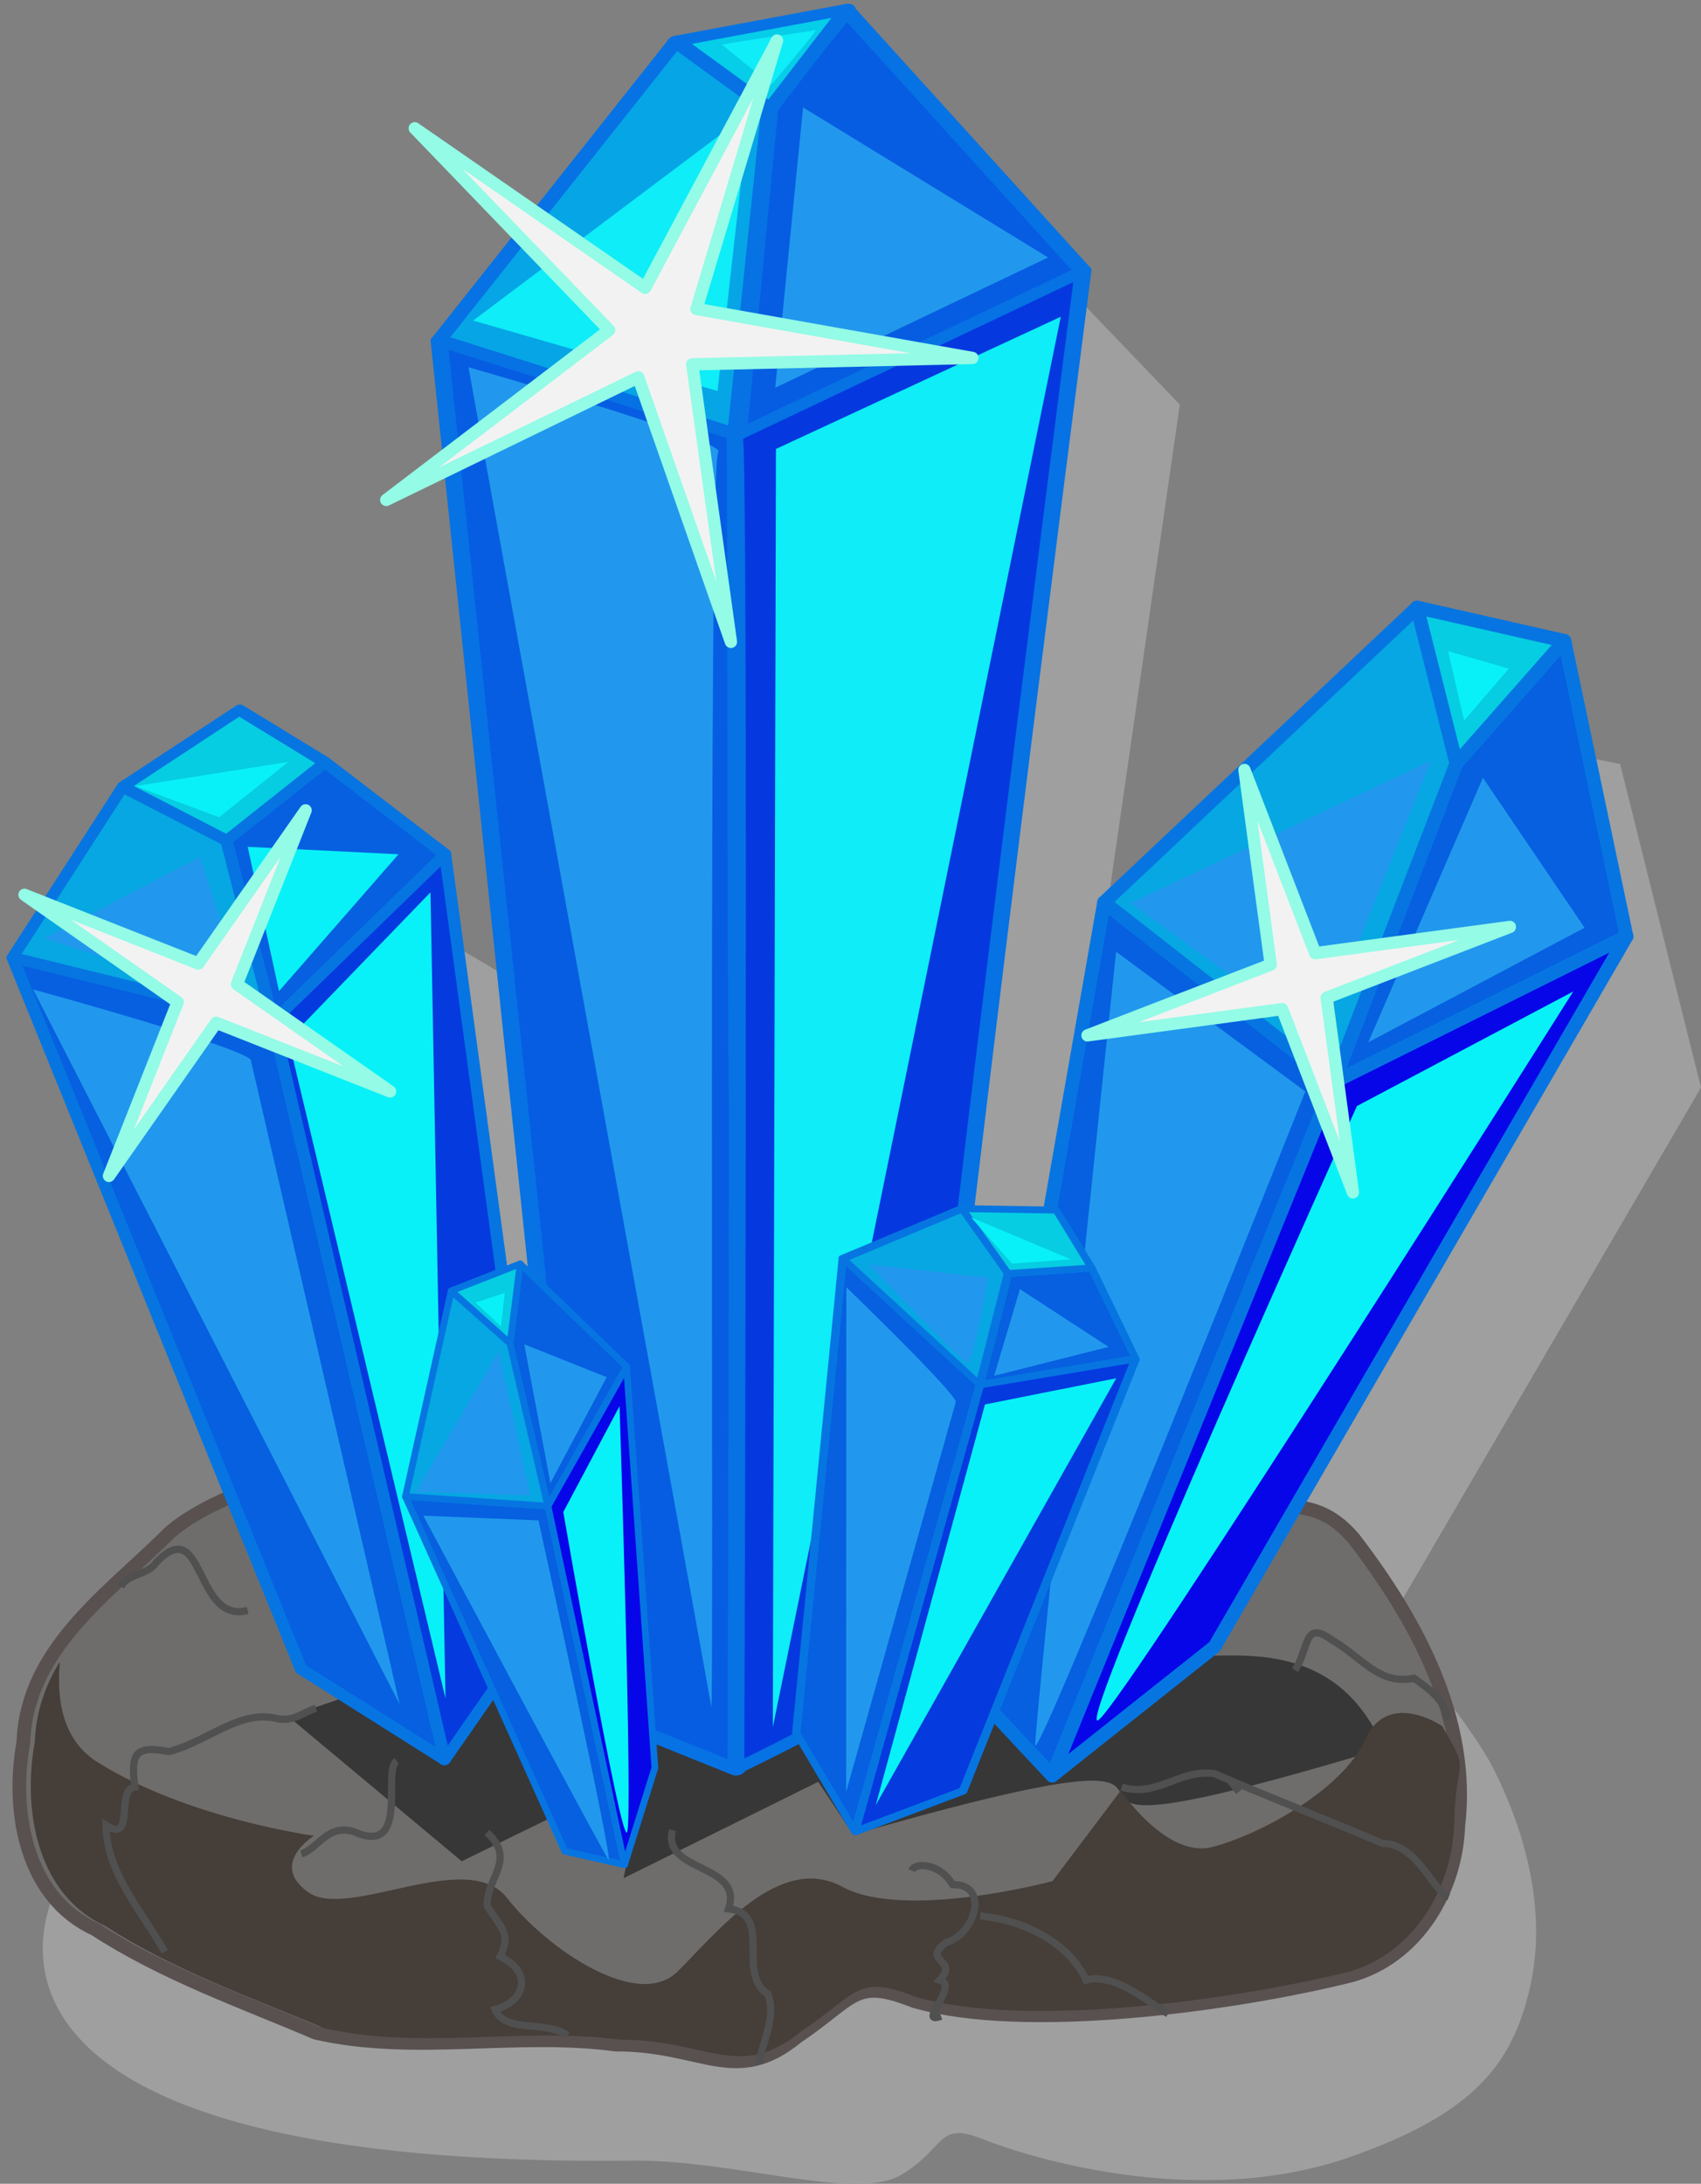<?xml version="1.0" encoding="UTF-8"?>
<svg enable-background="new" version="1.1" viewBox="0 0 234.08 300.53" xmlns="http://www.w3.org/2000/svg" xmlns:xlink="http://www.w3.org/1999/xlink">
 <rect x="0" y="0" width="234.08" height="300.53" fill="#808080" stroke="none"/>
 <defs>
  <linearGradient id="a" x1="611.84" x2="601.24" y1="858.84" y2="819.65" gradientTransform="matrix(.447 -.073 .073 .447 -199.92 438.76)" gradientUnits="userSpaceOnUse">
   <stop stop-color="#0eedf8" offset="0"/>
  </linearGradient>
  <linearGradient id="b" x1="467.53" x2="635.33" y1="908.87" y2="968.84" gradientTransform="matrix(.447 -.073 .073 .447 -199.92 438.76)" gradientUnits="userSpaceOnUse">
   <stop stop-color="#0eedf8" offset="0"/>
  </linearGradient>
  <linearGradient id="c" x1="634.44" x2="637.26" y1="800.68" y2="793" gradientTransform="matrix(.447 -.073 .073 .447 -199.92 438.76)" gradientUnits="userSpaceOnUse">
   <stop stop-color="#0eedf8" offset="0"/>
  </linearGradient>
  <linearGradient id="d" x1="518" x2="542.46" y1="925.6" y2="880.77" gradientTransform="matrix(.369 -.066 .051 .384 -131.54 497.71)" gradientUnits="userSpaceOnUse">
   <stop stop-color="#09f1f8" offset="0"/>
  </linearGradient>
  <linearGradient id="e" x1="457.55" x2="555.39" y1="916.1" y2="928.65" gradientTransform="matrix(.369 -.066 .051 .384 -131.54 497.71)" gradientUnits="userSpaceOnUse">
   <stop stop-color="#09f1f8" offset="0"/>
  </linearGradient>
  <linearGradient id="f" x1="524.72" x2="526.28" y1="875.38" y2="862.96" gradientTransform="matrix(.369 -.066 .051 .384 -131.54 497.71)" gradientUnits="userSpaceOnUse">
   <stop stop-color="#09f1f8" offset="0"/>
  </linearGradient>
  <linearGradient id="k" x1="653.99" x2="705.91" y1="937.63" y2="975.36" gradientTransform="matrix(.453 -.006 .006 .453 -141.82 395.99)" gradientUnits="userSpaceOnUse">
   <stop stop-color="#09f1f8" offset="0"/>
  </linearGradient>
  <linearGradient id="l" x1="718.81" x2="721.66" y1="885.89" y2="875.11" gradientTransform="matrix(.453 -.006 .006 .453 -141.82 395.99)" gradientUnits="userSpaceOnUse">
   <stop stop-color="#09f1f8" offset="0"/>
  </linearGradient>
  <linearGradient id="g" x1="653.99" x2="705.91" y1="937.63" y2="975.36" gradientTransform="matrix(.182 -.127 .127 .182 -118.21 762.79)" gradientUnits="userSpaceOnUse">
   <stop stop-color="#09f1f8" offset="0"/>
  </linearGradient>
  <linearGradient id="h" x1="718.81" x2="721.66" y1="885.89" y2="875.11" gradientTransform="matrix(.182 -.127 .127 .182 -118.21 762.79)" gradientUnits="userSpaceOnUse">
   <stop stop-color="#09f1f8" offset="0"/>
  </linearGradient>
  <linearGradient id="i" x1="457.55" x2="555.39" y1="916.1" y2="928.65" gradientTransform="matrix(.243 .097 -.088 .219 108.67 586.21)" gradientUnits="userSpaceOnUse">
   <stop stop-color="#09f1f8" offset="0"/>
  </linearGradient>
  <linearGradient id="j" x1="524.72" x2="526.28" y1="875.38" y2="862.96" gradientTransform="matrix(.243 .097 -.088 .219 108.67 586.21)" gradientUnits="userSpaceOnUse">
   <stop stop-color="#09f1f8" offset="0"/>
  </linearGradient>
 </defs>
 <g transform="translate(-177.66 -177.74)">
  <g transform="matrix(2.074 0 0 2.074 -12.37 -1367.1)" enable-background="new">
   <path d="m153.81 753.82 2.385 3.577 13.713 14.31-8.944 62.009h4.174l4.77-19.08 20.272-20.868 8.944 1.789 5.366 21.465-20.868 35.774s5.366 5.962 7.155 9.54c1.789 3.577 3.577 8.944 2.385 14.31-1.192 5.366-3.973 8.522-11.925 11.329-10.136 3.577-21.465 0-24.446-1.192-2.981-1.192-2.385 0.596-5.366 2.385s-11.147-1.013-17.812-0.94c-54.299 0.596-37.506-22.886-33.745-22.819 0 0 6.25 6.543 4.461-0.612-1.789-7.155 2.379-6.633 5.36-9.018s-0.596-7.751-0.596-7.751l-12.521-29.216 6.559-13.117 8.347-4.174 13.117 7.751 5.366 29.216h3.577l-7.751-62.605 14.31-19.676z" color="#000000" enable-background="accumulate" fill="#9f9f9f"/>
   <path d="m117.03 843.09c-3.658-1.957-12.144 1.285-14.497 3.808-3.843 3.777-9.156 7.484-9.357 13.573-0.845 4.624 0.192 10.309 4.746 12.394 4.562 2.971 9.717 4.77 14.659 6.878 6.552 1.5 13.283-0.106 19.89 0.784 5.74-0.035 7.943 2.839 12.053-0.519 3.882-2.624 3.781-3.939 7.755-2.369 7.312 2.145 21.26 0.23 28.968-1.691 4.276-1.174 6.972-5.463 7.138-9.927 0.851-7.109-2.845-13.75-6.943-19.085-2.966-3.448-5.36-1.123-9.232-3.416-6.12-2.546-13.172-4.623-18.763-2.288-5.966 1.769-12.247 0.782-18.357 0.848-7.745-0.256-10.384-0.381-18.06 1.01z" fill="#6e6d6c" stroke="#595050" stroke-width=".907"/>
   <path d="m110.76 858.76 11.5 9.603 12.215-5.961-1.476 7.084 12.916-6.396 2.317 3.504c33.202-9.524 2.408 4.123 35.21-5.73-3.049-7.169-9.457-6.07-12.506-6.13l-4.535-4.343-45.614 4.947z" fill="#373737"/>
   <g transform="matrix(.447 -.073 .047 .291 -173.25 602.34)" stroke="#0672e4" stroke-linecap="round" stroke-linejoin="round" stroke-width="2.482">
    <path d="m582.71 713.51 28.685 21.955 12.053 8.801c-30.908 296.27 0.547 0.098-31.021 297.69l-20.901-19.42z" fill="#065de2"/>
    <path d="m636.09 673.35-12.399 72.725 53.77-24.55-28.025-66.35z" color="#000000" enable-background="accumulate" fill="#065de2"/>
    <path d="m582.71 713.51 40.682 31.658 12.519-70.934-11.949-18.542z" fill="#06a5e6"/>
    <path d="m623.19 745.6c0 8.192-30.923 296.11-30.923 296.11s31.138-13.985 29.5-18.9c-1.638-4.915 55.695-301.29 55.695-301.29z" fill="#0539df"/>
    <path d="m623.97 655.69 25.456-0.875-13.508 19.417z" color="#000000" enable-background="accumulate" fill="#06cde8"/>
   </g>
   <path d="m123.02 766.13 16.213 4.676 2.078-18.432z" color="#000000" enable-background="accumulate" fill="url(#a)"/>
   <path d="m144.91 751.99-1.848 18.598 18.108-8.644z" color="#000000" enable-background="accumulate" fill="#2198ed"/>
   <path d="m122.71 769.23s17.268 4.911 16.572 5.634-0.269 84.413-0.463 83.225c-0.194-1.188-16.11-88.859-16.11-88.859z" color="#000000" enable-background="accumulate" fill="#2198ed"/>
   <path d="m143.11 774.65-0.205 84.809 19.105-93.582z" color="#000000" enable-background="accumulate" fill="url(#b)"/>
   <path d="m139.53 747.83 3.273 2.652s3.107-3.648 2.939-3.621c-1.657 0.26-5.407 0.775-6.212 0.97z" fill="url(#c)"/>
   <g transform="matrix(.369 -.066 .045 .333 -114.02 550.71)" stroke="#0675e1" stroke-linecap="round" stroke-linejoin="round" stroke-width="2.148">
    <path d="m494.31 847.4 4.247 38.152 12.511 149.42-23.105-22.68-33.735-148.43 23.614-28.675z" fill="#0660e0"/>
    <path d="m454.23 863.86 44.165 21.52-3.575-36.767-17.219-14.144z" fill="#06a7e2"/>
    <path d="m494.56 848.52 19.166-11.756 18.883 22.065-34.214 26.554z" fill="#0660e0"/>
    <path d="m498.4 885.38 12.674 149.59 21.61-25.262-0.071-150.88z" fill="#053adf"/>
    <path d="m477.6 834.47 16.958 14.049 19.166-11.756-13.799-13.17z" fill="#06cde2"/>
   </g>
   <path d="m93.82 810.51c14.902 4.14 14.446 4.692 14.446 4.692l9.881 42.758z" fill="#2198ed"/>
   <path d="m94.564 807.12s12.093 3.957 12.729 3.843-2.378-9.252-2.378-9.252z" color="#000000" enable-background="accumulate" fill="#2198ed"/>
   <path d="m108.06 801.05 2.077 9.575 7.929-9.079z" color="#000000" enable-background="accumulate" fill="url(#d)"/>
   <path d="m110.76 813.83 10.425 43.726-0.997-53.487z" color="#000000" enable-background="accumulate" fill="url(#e)"/>
   <path d="m100.61 797.02 10.142-1.603-4.59 3.669z" fill="url(#f)"/>
   <path transform="matrix(.388 .126 -.126 .388 18.117 389.68)" d="m585.61 835.01-27.617-36.261-32.831 31.617 25.952-37.47-40.215-21.453 43.656 13.103 7.976-44.876 1.029 45.568 45.145-6.282-43.02 15.06z" color="#000000" enable-background="accumulate" fill="#f2f2f2" stroke="#93fbe6" stroke-linecap="round" stroke-linejoin="round" stroke-width="2"/>
   <path transform="matrix(.134 .231 -.231 .134 213.27 575.72)" d="m585.61 835.01-28.808-36.447-42.141 19.554 36.447-28.808-19.554-42.141 28.808 36.447 42.141-19.554-36.447 28.808z" color="#000000" enable-background="accumulate" fill="#f2f2f2" stroke="#93fbe6" stroke-linecap="round" stroke-linejoin="round" stroke-width="3.049"/>
   <g transform="matrix(.453 -.006 .006 .453 -148.05 397.15)" stroke="#0675e1" stroke-linecap="round" stroke-linejoin="round" stroke-width="2">
    <path d="m657.15 1023 21.61-114.25l33.31 26.757-42.593 101.02z" color="#000000" enable-background="accumulate" fill="#0660e0"/>
    <path d="m678.76 908.75 33.31 26.757 18.566-46.415-5.461-22.935z" color="#000000" enable-background="accumulate" fill="#06a7e2"/>
    <path d="m712.07 935.5 43.139-20.75-8.517-43.418-16.056 17.752z" color="#000000" enable-background="accumulate" fill="#0660e0"/>
    <path d="m725.17 866.15 5.461 22.935 16.056-17.752z" color="#000000" enable-background="accumulate" fill="#06cde2"/>
    <path d="m712.07 935.5-42.593 101.02 24.027-18.566 61.705-103.21z" color="#000000" enable-background="accumulate" fill="#0606e9"/>
   </g>
   <path d="m166.64 804.79 12.554 9.075 7.396-18.553z" color="#000000" enable-background="accumulate" fill="#2198ed"/>
   <path d="m165.68 808.01 12.556 9.276s-17.905 44.97-17.925 43.365c-0.02-1.605 5.369-52.641 5.369-52.641z" color="#000000" enable-background="accumulate" fill="#2198ed"/>
   <path d="m190.02 796.47-7.609 17.552 14.354-7.602z" color="#000000" enable-background="accumulate" fill="#2198ed"/>
   <path d="m181.66 818.25s-18.946 41.973-17.155 40.747c1.791-1.226 31.509-48.349 31.509-48.349z" color="#000000" enable-background="accumulate" fill="url(#k)"/>
   <path d="m187.71 788.07 1.06 4.602 2.967-3.448z" fill="url(#l)"/>
   <path transform="matrix(.268 .083 -.083 .268 93.755 551.59)" d="m585.61 835.01-28.808-36.447-42.141 19.554 36.447-28.808-19.554-42.141 28.808 36.447 42.141-19.554-36.447 28.808z" color="#000000" enable-background="accumulate" fill="#f2f2f2" stroke="#93fbe6" stroke-linecap="round" stroke-linejoin="round" stroke-width="2.903"/>
   <path d="m187.31 859.39s-3.602-2.466-5.11 0.91c-1.508 3.376-7.157 6.374-10.173 7.124-3.016 0.75-6.04-3.75-6.04-3.75l-4.526 6.008s-9.796 2.627-13.943 0.376c-4.147-2.25-8.291 2.993-10.93 5.618-2.639 2.626-8.683-1.504-11.323-4.879-2.639-3.376-10.547 1.499-13.186-0.376-2.639-1.875 0.378-3.75 0.378-3.75s-8.303-1.115-14.335-4.865c-2.278-1.416-2.777-4.013-2.522-6.692-0.967 1.58-1.601 3.333-1.668 5.353-0.836 4.551 0.189 10.146 4.694 12.198 4.513 2.924 9.614 4.701 14.503 6.775 6.482 1.476 13.137-0.11 19.674 0.767 5.678-0.034 7.859 2.789 11.925-0.516 3.84-2.583 3.734-3.873 7.665-2.328 7.234 2.111 21.045 0.232 28.671-1.659 4.23-1.155 6.884-5.378 7.049-9.773 0.077-4.632 1.17-3.207-0.804-6.542z" fill="#453e39"/>
   <g transform="matrix(.182 -.127 .127 .182 -120.42 764.97)" stroke="#0675e1" stroke-linecap="round" stroke-linejoin="round" stroke-width="2">
    <path d="m657.15 1023 21.61-114.25l33.31 26.757-42.593 101.02z" color="#000000" enable-background="accumulate" fill="#0660e0"/>
    <path d="m678.76 908.75 33.31 26.757 18.566-46.415-5.461-22.935z" color="#000000" enable-background="accumulate" fill="#06a7e2"/>
    <path d="m712.07 935.5 43.139-20.75-8.517-43.418-16.056 17.752z" color="#000000" enable-background="accumulate" fill="#0660e0"/>
    <path d="m725.17 866.15 5.461 22.935 16.056-17.752z" color="#000000" enable-background="accumulate" fill="#06cde2"/>
    <path d="m712.07 935.5-42.593 101.02 24.027-18.566 61.705-103.21z" color="#000000" enable-background="accumulate" fill="#0606e9"/>
   </g>
   <path d="m119.22 843.86 7.585 0.232-2.097-9.557z" color="#000000" enable-background="accumulate" fill="#2198ed"/>
   <path d="m119.71 845.43 7.641 0.313s5.092 23.159 4.643 22.514c-0.449-0.646-12.284-22.826-12.284-22.826z" color="#000000" enable-background="accumulate" fill="#2198ed"/>
   <path d="m126.41 834.06 1.736 9.21 3.733-7.027z" color="#000000" enable-background="accumulate" fill="#2198ed"/>
   <path d="m129 845.19s3.847 22.229 4.236 21.24c0.39-0.989-0.503-28.267-0.503-28.267z" color="#000000" enable-background="accumulate" fill="url(#g)"/>
   <path d="m123.17 831.29 1.694 1.575 0.256-2.214z" fill="url(#h)"/>
   <g transform="matrix(.243 .097 -.076 .19 102.82 620.18)" stroke="#0675e1" stroke-linecap="round" stroke-linejoin="round" stroke-width="2.148">
    <path d="m494.31 847.4 4.247 38.152 12.511 149.42-23.105-22.68-33.735-148.43 23.614-28.675z" fill="#0660e0"/>
    <path d="m454.23 863.86 44.165 21.52-3.575-36.767-17.219-14.144z" fill="#06a7e2"/>
    <path d="m494.56 848.52 19.166-11.756 18.883 22.065-34.214 26.554z" fill="#0660e0"/>
    <path d="m498.4 885.38 12.674 149.59 21.61-25.262-0.071-150.88z" fill="#053adf"/>
    <path d="m477.6 834.47 16.958 14.049 19.166-11.756-13.799-13.17z" fill="#06cde2"/>
   </g>
   <path d="m147.78 830.27c7.708 7.487 7.262 7.613 7.262 7.613l-7.276 25.887z" fill="#2198ed"/>
   <path d="m149.28 828.76s6.07 6.388 6.489 6.556c0.419 0.168 1.429-5.687 1.429-5.687z" color="#000000" enable-background="accumulate" fill="#2198ed"/>
   <path d="m159.3 830.4-1.711 5.749 7.594-1.916z" color="#000000" enable-background="accumulate" fill="#2198ed"/>
   <path d="m156.98 838.05-7.247 26.588 15.957-28.325z" color="#000000" enable-background="accumulate" fill="url(#i)"/>
   <path d="m156.06 825.64 6.615 2.784-3.905 0.279z" fill="url(#j)"/>
   <path d="m108.06 851.72c-3.542 0.939-2.853-6.545-6.064-3.185-0.552 0.854-1.858 0.71-2.359 1.602m77.914 5.543c0.959-1.457 0.556-3.373 2.438-2.006 2.043 1.178 3.127 3.023 5.454 2.541 0.896 0.649 2.26 1.555 2.151 2.791m-13.769 4.751c-0.206-0.273-0.391-0.561-0.648-0.792m14.578 7.76c-1.098-0.424-2.062-3.516-4.414-3.554-3.687-1.579-7.457-3.037-11.123-4.616-2.329-0.351-3.806 1.612-6.169 0.886m-9.395 8.552c2.704 0.235 5.869 1.669 7.029 4.253 1.931-0.458 3.895 1.3 5.444 2.24m-17.008-9.502c0.233-0.598 1.925-0.457 2.708 0.928 2.471-0.064 1.54 3.293-0.436 3.846-1.692 1.299 0.924 1.081-0.407 2.483 1.321 0.365-1.585 3.031 0.079 2.403m-17.818-12.352c-0.738 2.843 4.737 2.181 3.726 5.226 2.994 0.359 0.468 4.249 2.597 5.654 0.69 1.654-0.683 3.793-0.492 4.64m-18.142-15.361c1.986 1.797-0.045 3.019 0.017 4.873 0.899 1.464 1.637 1.833 0.858 3.358 2.262 1.086 1.585 3.026-0.341 3.521 0.726 1.607 3.413 0.695 4.811 1.71m-11.339-18.212c-0.974 0.684 0.919 6.38-2.84 4.699-1.723-0.543-2.374 1.12-3.478 1.477m-9.071 6.493c-1.487-2.661-3.874-5.242-3.888-8.393 1.973 1.251 0.6-2.356 1.907-2.539-0.243-2.13-0.086-2.812 2.278-2.349 2.76-0.765 4.734-2.868 7.288-2.16 1.161 0.1 1.538-0.438 2.458-0.712" fill="none" stroke="#505050" stroke-width=".479px"/>
  </g>
 </g>
</svg>
